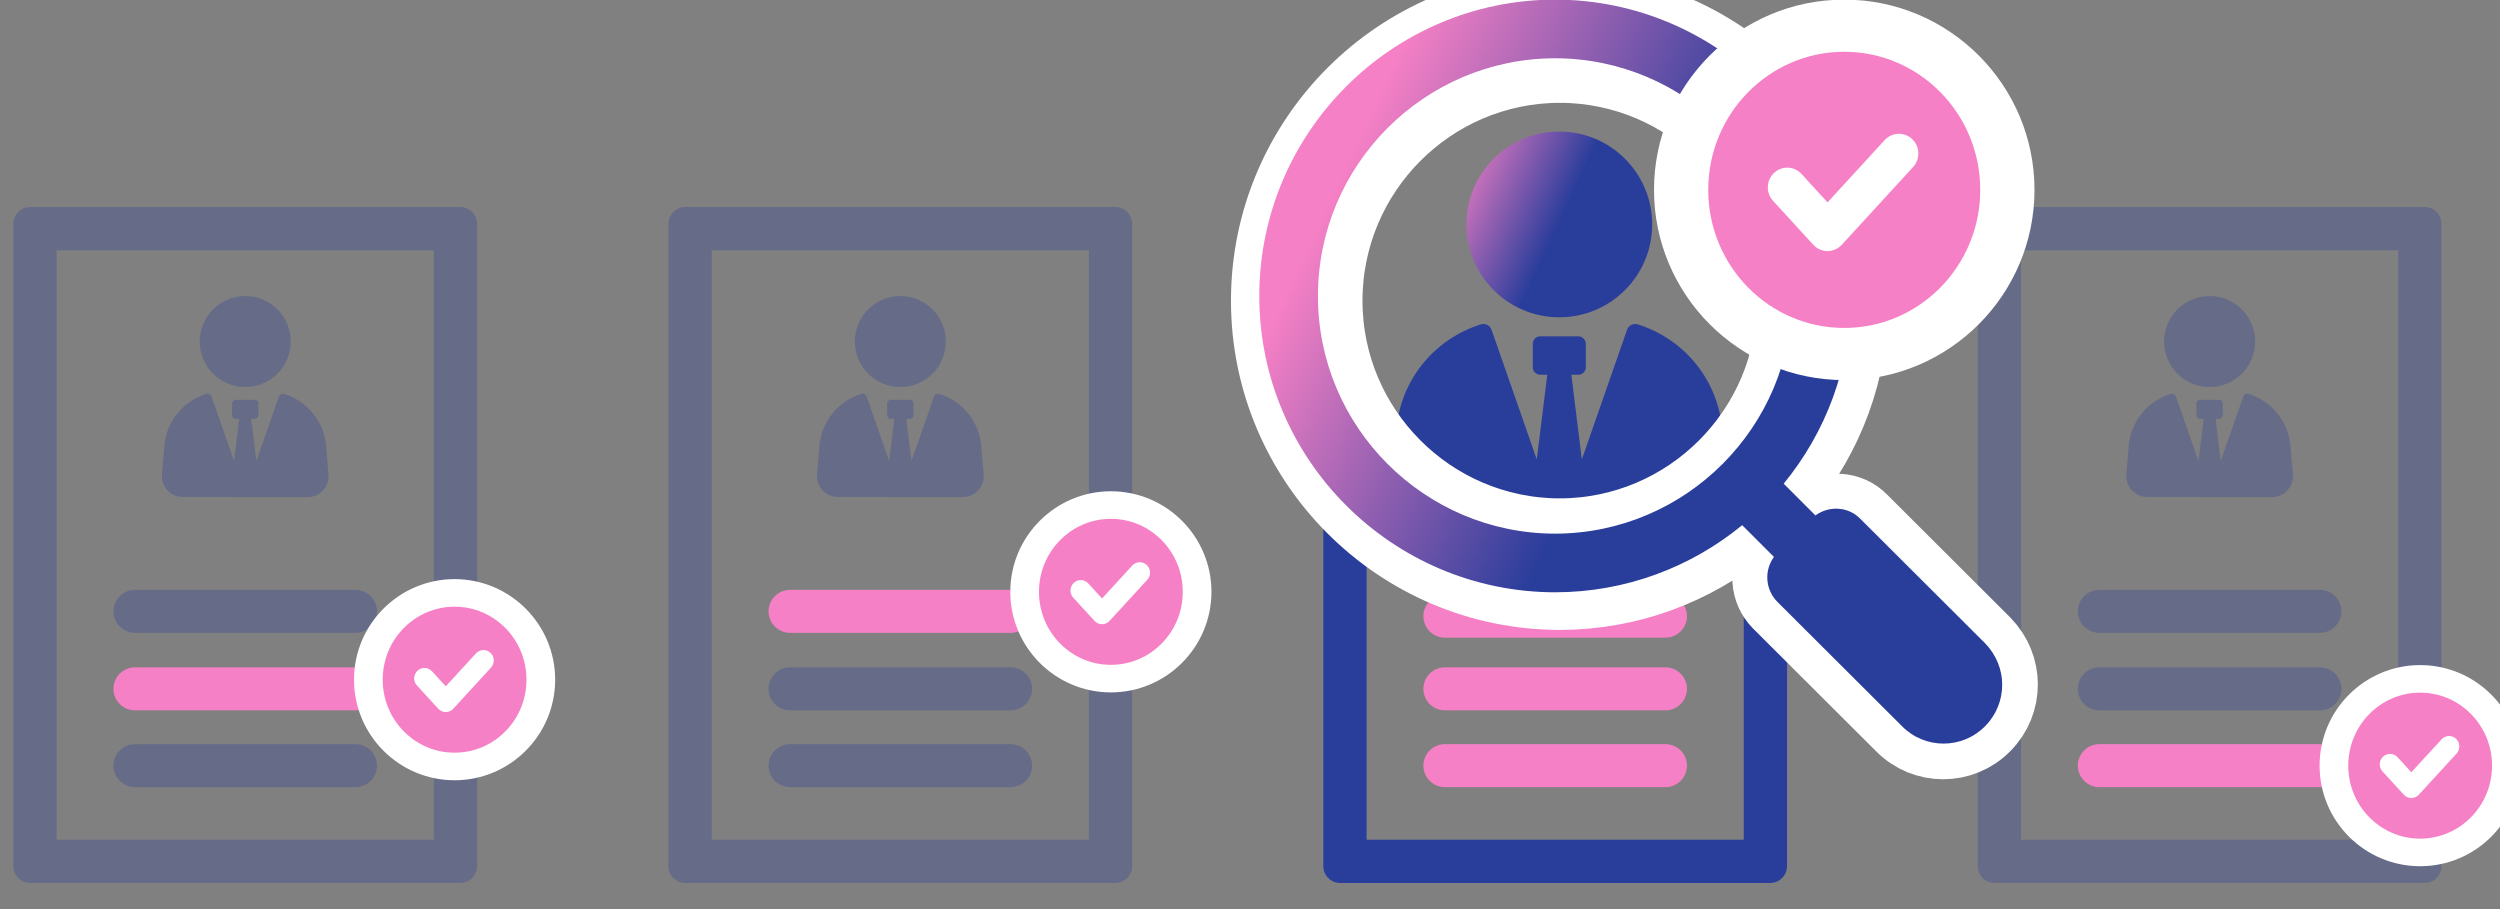 <?xml version="1.0" encoding="UTF-8" standalone="no"?>
<!-- Created with Inkscape (http://www.inkscape.org/) -->

<svg
   width="128.872mm"
   height="46.859mm"
   viewBox="0 0 128.872 46.859"
   version="1.1"
   id="svg5"
   xml:space="preserve"
   xmlns="http://www.w3.org/2000/svg"
   xmlns:svg="http://www.w3.org/2000/svg"><rect x="0" y="0" width="128.872" height="46.859" fill="#808080" stroke="none"/><defs
     id="defs2"><clipPath
       clipPathUnits="userSpaceOnUse"
       id="clipPath1809-1"><path
         d="m 2023.334,3300.369 c 0,-56.826 46.219,-103.088 103.028,-103.162 v 0 c 24.703,0.033 47.396,8.805 65.163,23.383 v 0 l 11.064,-11.067 c -3.457,-4.712 -3.038,-11.312 1.154,-15.606 v 0 l 43.466,-43.36 c 7.96,-8.066 20.947,-8.066 28.907,0 v 0 c 3.979,3.979 5.972,9.216 5.972,14.453 v 0 c 0,5.132 -1.993,10.369 -5.972,14.455 v 0 l -43.468,43.361 c -4.188,4.297 -10.894,4.607 -15.606,1.153 v 0 l -11.061,11.062 c 14.618,17.822 23.408,40.612 23.408,65.436 v 0 c 0,56.825 -46.219,103.086 -103.027,103.161 v 0 c -56.809,-0.075 -103.028,-46.336 -103.028,-103.269 m 20.424,0 c 0,45.621 37.003,82.767 82.604,82.844 v 0 0 c 45.6,-0.076 82.604,-37.225 82.604,-82.738 v 0 c 0,-45.621 -37.004,-82.769 -82.604,-82.845 v 0 0 c -45.601,0.076 -82.604,37.227 -82.604,82.74"
         id="path1807-0" /></clipPath><linearGradient
       x1="0"
       y1="0"
       x2="1"
       y2="0"
       gradientUnits="userSpaceOnUse"
       gradientTransform="matrix(311.873,-145.429,-145.429,-311.873,1996.775,3346.788)"
       spreadMethod="pad"
       id="linearGradient1825-9"><stop
         style="stop-opacity:1;stop-color:#f680c5"
         offset="0"
         id="stop1815-9" /><stop
         style="stop-opacity:1;stop-color:#f680c5"
         offset="0.15"
         id="stop1817-8" /><stop
         style="stop-opacity:1;stop-color:#293d9b"
         offset="0.5"
         id="stop1819-9" /><stop
         style="stop-opacity:1;stop-color:#293d9b"
         offset="0.537"
         id="stop1821-2" /><stop
         style="stop-opacity:1;stop-color:#293d9b"
         offset="1"
         id="stop1823-8" /></linearGradient><clipPath
       clipPathUnits="userSpaceOnUse"
       id="clipPath1835-7"><path
         d="M 6.827,6.827 H 2869.819 V 5704.465 H 6.827 Z"
         id="path1833-9" /></clipPath><clipPath
       clipPathUnits="userSpaceOnUse"
       id="clipPath1855-2"><path
         d="m 2095.482,3325.335 c 0,-17.864 14.481,-32.345 32.346,-32.345 v 0 c 17.864,0 32.345,14.481 32.345,32.345 v 0 c 0,17.864 -14.481,32.347 -32.345,32.347 v 0 c -17.865,0 -32.346,-14.483 -32.346,-32.347"
         id="path1853-7" /></clipPath><linearGradient
       x1="0"
       y1="0"
       x2="1"
       y2="0"
       gradientUnits="userSpaceOnUse"
       gradientTransform="matrix(77.916,-36.333,-36.333,-77.916,2088.87,3343.502)"
       spreadMethod="pad"
       id="linearGradient1869-5"><stop
         style="stop-opacity:1;stop-color:#f680c5"
         offset="0"
         id="stop1861-2" /><stop
         style="stop-opacity:1;stop-color:#293d9b"
         offset="0.5"
         id="stop1863-9" /><stop
         style="stop-opacity:1;stop-color:#293d9b"
         offset="0.537"
         id="stop1865-5" /><stop
         style="stop-opacity:1;stop-color:#293d9b"
         offset="1"
         id="stop1867-8" /></linearGradient><clipPath
       clipPathUnits="userSpaceOnUse"
       id="clipPath1481-7"><path
         d="M 6.827,6.827 H 2869.819 V 5704.465 H 6.827 Z"
         id="path1479-1" /></clipPath><clipPath
       clipPathUnits="userSpaceOnUse"
       id="clipPath1493-0"><path
         d="m 1623.23,3199.05 h 93.8 v -16.97 h -93.8 z"
         id="path1491-5" /></clipPath><clipPath
       clipPathUnits="userSpaceOnUse"
       id="clipPath1513-6"><path
         d="m 1623.23,3145.32 h 93.8 v -16.97 h -93.8 z"
         id="path1511-3" /></clipPath><clipPath
       clipPathUnits="userSpaceOnUse"
       id="clipPath1529-3"><path
         d="m 1640.09,3267.39 h 60.08 v -38.03 h -60.08 z"
         id="path1527-9" /></clipPath><clipPath
       clipPathUnits="userSpaceOnUse"
       id="clipPath1545-2"><path
         d="m 1653.28,3301.4 h 33.7 v -33.7 h -33.7 z"
         id="path1543-5" /></clipPath><clipPath
       clipPathUnits="userSpaceOnUse"
       id="clipPath1561-5"><path
         d="m 1588.37,3332.41 h 163.52 v -237.45 h -163.52 z"
         id="path1559-1" /></clipPath><clipPath
       clipPathUnits="userSpaceOnUse"
       id="clipPath1593-7"><path
         d="m 1851.41,3172.07 h 93.79 v -16.97 h -93.79 z"
         id="path1591-8" /></clipPath><clipPath
       clipPathUnits="userSpaceOnUse"
       id="clipPath1609-2"><path
         d="m 1851.41,3145.32 h 93.79 v -16.97 h -93.79 z"
         id="path1607-0" /></clipPath><clipPath
       clipPathUnits="userSpaceOnUse"
       id="clipPath1625-6"><path
         d="m 1868.27,3267.39 h 60.07 v -38.03 h -60.07 z"
         id="path1623-2" /></clipPath><clipPath
       clipPathUnits="userSpaceOnUse"
       id="clipPath1641-6"><path
         d="m 1881.46,3301.4 h 33.7 v -33.7 h -33.7 z"
         id="path1639-0" /></clipPath><clipPath
       clipPathUnits="userSpaceOnUse"
       id="clipPath1657-4"><path
         d="m 1816.55,3332.41 h 163.51 v -237.45 h -163.51 z"
         id="path1655-6" /></clipPath><clipPath
       clipPathUnits="userSpaceOnUse"
       id="clipPath1685-1"><path
         d="m 2307.43,3199.05 h 93.8 v -16.97 h -93.8 z"
         id="path1683-7" /></clipPath><clipPath
       clipPathUnits="userSpaceOnUse"
       id="clipPath1701-9"><path
         d="m 2307.43,3172.07 h 93.8 v -16.97 h -93.8 z"
         id="path1699-8" /></clipPath><clipPath
       clipPathUnits="userSpaceOnUse"
       id="clipPath1721-0"><path
         d="m 2324.29,3267.39 h 60.08 v -38.03 h -60.08 z"
         id="path1719-2" /></clipPath><clipPath
       clipPathUnits="userSpaceOnUse"
       id="clipPath1737-5"><path
         d="m 2337.48,3301.4 h 33.7 v -33.7 h -33.7 z"
         id="path1735-8" /></clipPath><clipPath
       clipPathUnits="userSpaceOnUse"
       id="clipPath1753-1"><path
         d="m 2272.57,3332.41 h 163.52 v -237.45 h -163.52 z"
         id="path1751-1" /></clipPath></defs><g
     id="g1475-4"
     transform="matrix(0.148,0,0,-0.148,-234.538,503.719)"><g
       id="g1477-3"
       clip-path="url(#clipPath1481-7)"><g
         id="g1487-9"><g
           id="g1489-1" /><g
           id="g1501-3"><g
             clip-path="url(#clipPath1493-0)"
             opacity="0.3"
             id="g1499-1"><g
               transform="translate(1631.717,3183.084)"
               id="g1497-1"><path
                 d="m 0,0 h 76.827 c 4.133,0 7.486,3.352 7.486,7.485 0,4.133 -3.353,7.485 -7.486,7.485 H 0 c -4.133,0 -7.486,-3.352 -7.486,-7.485 C -7.486,3.352 -4.133,0 0,0"
                 style="fill:#293d9b;fill-opacity:1;fill-rule:nonzero;stroke:none"
                 id="path1495-5" /></g></g></g></g><g
         id="g1503-5"
         transform="translate(1631.717,3156.095)"><path
           d="m 0,0 h 76.827 c 4.133,0 7.486,3.351 7.486,7.485 0,4.133 -3.353,7.485 -7.486,7.485 H 0 c -4.133,0 -7.486,-3.352 -7.486,-7.485 C -7.486,3.351 -4.133,0 0,0"
           style="fill:#f680c5;fill-opacity:1;fill-rule:nonzero;stroke:none"
           id="path1505-4" /></g><g
         id="g1507-8"><g
           id="g1509-7" /><g
           id="g1521-6"><g
             clip-path="url(#clipPath1513-6)"
             opacity="0.3"
             id="g1519-3"><g
               transform="translate(1631.717,3129.345)"
               id="g1517-4"><path
                 d="m 0,0 h 76.827 c 4.133,0 7.486,3.351 7.486,7.485 0,4.133 -3.353,7.485 -7.486,7.485 H 0 c -4.133,0 -7.486,-3.352 -7.486,-7.485 C -7.486,3.351 -4.133,0 0,0"
                 style="fill:#293d9b;fill-opacity:1;fill-rule:nonzero;stroke:none"
                 id="path1515-9" /></g></g></g></g><g
         id="g1523-9"><g
           id="g1525-8" /><g
           id="g1537-2"><g
             clip-path="url(#clipPath1529-3)"
             opacity="0.3"
             id="g1535-2"><g
               transform="translate(1642.017,3248.91)"
               id="g1533-2"><path
                 d="m 0,0 -0.898,-10.586 c -0.362,-4.255 2.993,-7.912 7.266,-7.916 l 43.474,-0.044 c 4.279,-0.004 7.644,3.655 7.283,7.918 l -0.903,10.622 c -1.008,8.367 -6.883,15.027 -14.57,17.421 -0.756,0.237 -1.562,-0.209 -1.824,-0.956 l -7.835,-22.422 -1.8,14.657 h 1.197 c 0.725,0 1.31,0.586 1.31,1.31 v 4.029 c 0,0.722 -0.585,1.306 -1.308,1.306 h -6.566 c -0.721,0 -1.306,-0.584 -1.306,-1.306 v -4.029 c 0,-0.724 0.584,-1.31 1.306,-1.31 h 1.196 c 0.002,0 -1.798,-14.655 -1.798,-14.655 l -7.834,22.42 c -0.26,0.747 -1.067,1.193 -1.825,0.956 C 6.883,15.023 1.009,8.365 0,0"
                 style="fill:#293d9b;fill-opacity:1;fill-rule:nonzero;stroke:none"
                 id="path1531-7" /></g></g></g></g><g
         id="g1539-6"><g
           id="g1541-3" /><g
           id="g1553-5"><g
             clip-path="url(#clipPath1545-2)"
             opacity="0.3"
             id="g1551-8"><g
               transform="translate(1670.132,3268.701)"
               id="g1549-7"><path
                 d="m 0,0 c 8.754,0 15.849,7.093 15.849,15.846 0,8.755 -7.095,15.852 -15.849,15.852 -8.756,0 -15.852,-7.097 -15.852,-15.852 C -15.852,7.093 -8.756,0 0,0"
                 style="fill:#293d9b;fill-opacity:1;fill-rule:nonzero;stroke:none"
                 id="path1547-4" /></g></g></g></g><g
         id="g1555-9"><g
           id="g1557-6" /><g
           id="g1569-8"><g
             clip-path="url(#clipPath1561-5)"
             opacity="0.3"
             id="g1567-6"><g
               transform="translate(1750.888,3101.846)"
               id="g1565-8"><path
                 d="m 0,0 v 223.677 c 0,3.25 -2.634,5.883 -5.883,5.883 h -149.748 c -3.249,0 -5.883,-2.633 -5.883,-5.883 V 0 c 0,-3.25 2.634,-5.883 5.883,-5.883 H -5.883 C -2.634,-5.883 0,-3.25 0,0 M -15.073,9.188 H -146.441 V 214.487 H -15.073 V 109.43 27.577 Z"
                 style="fill:#293d9b;fill-opacity:1;fill-rule:nonzero;stroke:none"
                 id="path1563-2" /></g></g></g></g><g
         id="g1571-6"
         transform="translate(1743.051,3136.24)"><path
           d="M 0,0 C 16.833,0 30.529,13.695 30.529,30.529 30.529,47.361 16.833,61.057 0,61.057 -16.833,61.057 -30.529,47.361 -30.529,30.529 -30.529,13.695 -16.833,0 0,0"
           style="fill:#ffffff;fill-opacity:1;fill-rule:nonzero;stroke:none"
           id="path1573-6" /></g><g
         id="g1575-3"
         transform="translate(1743.051,3136.24)"><path
           d="M 0,0 C 16.833,0 30.529,13.695 30.529,30.529 30.529,47.361 16.833,61.057 0,61.057 -16.833,61.057 -30.529,47.361 -30.529,30.529 -30.529,13.695 -16.833,0 0,0 Z"
           style="fill:none;stroke:#ffffff;stroke-width:9;stroke-linecap:butt;stroke-linejoin:miter;stroke-miterlimit:4;stroke-dasharray:none;stroke-opacity:1"
           id="path1577-4" /></g><g
         id="g1579-1"
         transform="translate(1768.092,3166.77)"><path
           d="m 0,0 c 0,14.042 -11.211,25.426 -25.041,25.426 -13.83,0 -25.041,-11.384 -25.041,-25.426 0,-14.043 11.211,-25.427 25.041,-25.427 C -11.211,-25.427 0,-14.043 0,0 m -28.115,-11.274 c -0.993,0 -1.943,0.42 -2.621,1.158 l -7.417,8.093 c -1.346,1.469 -1.265,3.768 0.181,5.136 1.451,1.363 3.713,1.287 5.062,-0.186 l 4.795,-5.233 10.521,11.47 c 1.343,1.469 3.618,1.546 5.058,0.184 1.447,-1.369 1.527,-3.669 0.177,-5.138 l -13.138,-14.327 c -0.674,-0.738 -1.626,-1.157 -2.618,-1.157"
           style="fill:#f680c5;fill-opacity:1;fill-rule:nonzero;stroke:none"
           id="path1581-2" /></g><g
         id="g1583-3"
         transform="translate(1859.892,3183.084)"><path
           d="m 0,0 h 76.827 c 4.133,0 7.486,3.352 7.486,7.485 0,4.133 -3.353,7.485 -7.486,7.485 H 0 c -4.133,0 -7.486,-3.352 -7.486,-7.485 C -7.486,3.352 -4.133,0 0,0"
           style="fill:#f680c5;fill-opacity:1;fill-rule:nonzero;stroke:none"
           id="path1585-9" /></g><g
         id="g1587-2"><g
           id="g1589-4" /><g
           id="g1601-5"><g
             clip-path="url(#clipPath1593-7)"
             opacity="0.3"
             id="g1599-7"><g
               transform="translate(1859.892,3156.095)"
               id="g1597-4"><path
                 d="m 0,0 h 76.827 c 4.133,0 7.486,3.351 7.486,7.485 0,4.133 -3.353,7.485 -7.486,7.485 H 0 c -4.133,0 -7.486,-3.352 -7.486,-7.485 C -7.486,3.351 -4.133,0 0,0"
                 style="fill:#293d9b;fill-opacity:1;fill-rule:nonzero;stroke:none"
                 id="path1595-3" /></g></g></g></g><g
         id="g1603-8"><g
           id="g1605-3" /><g
           id="g1617-5"><g
             clip-path="url(#clipPath1609-2)"
             opacity="0.3"
             id="g1615-4"><g
               transform="translate(1859.892,3129.345)"
               id="g1613-2"><path
                 d="m 0,0 h 76.827 c 4.133,0 7.486,3.351 7.486,7.485 0,4.133 -3.353,7.485 -7.486,7.485 H 0 c -4.133,0 -7.486,-3.352 -7.486,-7.485 C -7.486,3.351 -4.133,0 0,0"
                 style="fill:#293d9b;fill-opacity:1;fill-rule:nonzero;stroke:none"
                 id="path1611-1" /></g></g></g></g><g
         id="g1619-1"><g
           id="g1621-4" /><g
           id="g1633-6"><g
             clip-path="url(#clipPath1625-6)"
             opacity="0.3"
             id="g1631-6"><g
               transform="translate(1870.192,3248.91)"
               id="g1629-1"><path
                 d="m 0,0 -0.898,-10.586 c -0.362,-4.255 2.993,-7.912 7.266,-7.916 l 43.474,-0.044 c 4.279,-0.004 7.644,3.655 7.283,7.918 l -0.903,10.622 c -1.008,8.367 -6.883,15.027 -14.57,17.421 -0.756,0.237 -1.562,-0.209 -1.824,-0.956 l -7.835,-22.422 -1.8,14.657 h 1.197 c 0.725,0 1.31,0.586 1.31,1.31 v 4.029 c 0,0.722 -0.585,1.306 -1.308,1.306 h -6.566 c -0.721,0 -1.306,-0.584 -1.306,-1.306 v -4.029 c 0,-0.724 0.584,-1.31 1.306,-1.31 h 1.196 c 0.002,0 -1.798,-14.655 -1.798,-14.655 l -7.834,22.42 c -0.26,0.747 -1.067,1.193 -1.825,0.956 C 6.883,15.023 1.009,8.365 0,0"
                 style="fill:#293d9b;fill-opacity:1;fill-rule:nonzero;stroke:none"
                 id="path1627-4" /></g></g></g></g><g
         id="g1635-8"><g
           id="g1637-6" /><g
           id="g1649-9"><g
             clip-path="url(#clipPath1641-6)"
             opacity="0.3"
             id="g1647-1"><g
               transform="translate(1898.307,3268.701)"
               id="g1645-4"><path
                 d="m 0,0 c 8.754,0 15.849,7.093 15.849,15.846 0,8.755 -7.095,15.852 -15.849,15.852 -8.756,0 -15.852,-7.097 -15.852,-15.852 C -15.852,7.093 -8.756,0 0,0"
                 style="fill:#293d9b;fill-opacity:1;fill-rule:nonzero;stroke:none"
                 id="path1643-8" /></g></g></g></g><g
         id="g1651-4"><g
           id="g1653-2" /><g
           id="g1665-2"><g
             clip-path="url(#clipPath1657-4)"
             opacity="0.3"
             id="g1663-3"><g
               transform="translate(1979.063,3101.846)"
               id="g1661-2"><path
                 d="m 0,0 v 223.677 c 0,3.25 -2.634,5.883 -5.883,5.883 h -149.748 c -3.249,0 -5.883,-2.633 -5.883,-5.883 V 0 c 0,-3.25 2.634,-5.883 5.883,-5.883 H -5.883 C -2.634,-5.883 0,-3.25 0,0 M -15.073,9.188 H -146.441 V 214.487 H -15.073 V 109.43 27.577 Z"
                 style="fill:#293d9b;fill-opacity:1;fill-rule:nonzero;stroke:none"
                 id="path1659-9" /></g></g></g></g><g
         id="g1667-2"
         transform="translate(1971.637,3166.84)"><path
           d="M 0,0 C 16.833,0 30.529,13.695 30.529,30.529 30.529,47.361 16.833,61.057 0,61.057 -16.833,61.057 -30.529,47.361 -30.529,30.529 -30.529,13.695 -16.833,0 0,0"
           style="fill:#ffffff;fill-opacity:1;fill-rule:nonzero;stroke:none"
           id="path1669-9" /></g><g
         id="g1671-9"
         transform="translate(1971.637,3166.84)"><path
           d="M 0,0 C 16.833,0 30.529,13.695 30.529,30.529 30.529,47.361 16.833,61.057 0,61.057 -16.833,61.057 -30.529,47.361 -30.529,30.529 -30.529,13.695 -16.833,0 0,0 Z"
           style="fill:none;stroke:#ffffff;stroke-width:9;stroke-linecap:butt;stroke-linejoin:miter;stroke-miterlimit:4;stroke-dasharray:none;stroke-opacity:1"
           id="path1673-9" /></g><g
         id="g1675-6"
         transform="translate(1996.678,3197.368)"><path
           d="m 0,0 c 0,14.042 -11.211,25.426 -25.041,25.426 -13.83,0 -25.041,-11.384 -25.041,-25.426 0,-14.043 11.211,-25.427 25.041,-25.427 C -11.211,-25.427 0,-14.043 0,0 m -28.115,-11.274 c -0.993,0 -1.943,0.42 -2.621,1.158 l -7.417,8.093 c -1.346,1.469 -1.265,3.768 0.181,5.136 1.451,1.363 3.713,1.287 5.062,-0.186 l 4.795,-5.233 10.521,11.47 c 1.343,1.469 3.618,1.546 5.058,0.184 1.447,-1.369 1.527,-3.669 0.177,-5.138 l -13.138,-14.327 c -0.674,-0.738 -1.626,-1.157 -2.618,-1.157"
           style="fill:#f680c5;fill-opacity:1;fill-rule:nonzero;stroke:none"
           id="path1677-5" /></g><g
         id="g1679-7"><g
           id="g1681-7" /><g
           id="g1693-0"><g
             clip-path="url(#clipPath1685-1)"
             opacity="0.3"
             id="g1691-4"><g
               transform="translate(2315.916,3183.084)"
               id="g1689-6"><path
                 d="m 0,0 h 76.827 c 4.133,0 7.486,3.352 7.486,7.485 0,4.133 -3.353,7.485 -7.486,7.485 H 0 c -4.133,0 -7.486,-3.352 -7.486,-7.485 C -7.486,3.352 -4.133,0 0,0"
                 style="fill:#293d9b;fill-opacity:1;fill-rule:nonzero;stroke:none"
                 id="path1687-6" /></g></g></g></g><g
         id="g1695-2"><g
           id="g1697-8" /><g
           id="g1709-9"><g
             clip-path="url(#clipPath1701-9)"
             opacity="0.3"
             id="g1707-9"><g
               transform="translate(2315.916,3156.095)"
               id="g1705-3"><path
                 d="m 0,0 h 76.827 c 4.133,0 7.486,3.351 7.486,7.485 0,4.133 -3.353,7.485 -7.486,7.485 H 0 c -4.133,0 -7.486,-3.352 -7.486,-7.485 C -7.486,3.351 -4.133,0 0,0"
                 style="fill:#293d9b;fill-opacity:1;fill-rule:nonzero;stroke:none"
                 id="path1703-9" /></g></g></g></g><g
         id="g1711-0"
         transform="translate(2315.916,3129.345)"><path
           d="m 0,0 h 76.827 c 4.133,0 7.486,3.351 7.486,7.485 0,4.133 -3.353,7.485 -7.486,7.485 H 0 c -4.133,0 -7.486,-3.352 -7.486,-7.485 C -7.486,3.351 -4.133,0 0,0"
           style="fill:#f680c5;fill-opacity:1;fill-rule:nonzero;stroke:none"
           id="path1713-4" /></g><g
         id="g1715-5"><g
           id="g1717-6" /><g
           id="g1729-6"><g
             clip-path="url(#clipPath1721-0)"
             opacity="0.3"
             id="g1727-6"><g
               transform="translate(2326.216,3248.91)"
               id="g1725-5"><path
                 d="m 0,0 -0.897,-10.586 c -0.363,-4.255 2.992,-7.912 7.266,-7.916 l 43.473,-0.044 c 4.28,-0.004 7.644,3.655 7.283,7.918 L 56.222,-0.006 C 55.214,8.361 49.339,15.021 41.652,17.415 40.896,17.652 40.09,17.206 39.828,16.459 L 31.994,-5.963 30.193,8.694 h 1.197 c 0.725,0 1.31,0.586 1.31,1.31 v 4.029 c 0,0.722 -0.585,1.306 -1.308,1.306 h -6.565 c -0.722,0 -1.307,-0.584 -1.307,-1.306 v -4.029 c 0,-0.724 0.584,-1.31 1.307,-1.31 h 1.195 c 0.002,0 -1.797,-14.655 -1.797,-14.655 l -7.834,22.42 C 16.13,17.206 15.323,17.652 14.565,17.415 6.883,15.023 1.009,8.365 0,0"
                 style="fill:#293d9b;fill-opacity:1;fill-rule:nonzero;stroke:none"
                 id="path1723-2" /></g></g></g></g><g
         id="g1731-8"><g
           id="g1733-7" /><g
           id="g1745-4"><g
             clip-path="url(#clipPath1737-5)"
             opacity="0.3"
             id="g1743-9"><g
               transform="translate(2354.331,3268.701)"
               id="g1741-7"><path
                 d="m 0,0 c 8.754,0 15.849,7.093 15.849,15.846 0,8.755 -7.095,15.852 -15.849,15.852 -8.756,0 -15.852,-7.097 -15.852,-15.852 C -15.852,7.093 -8.756,0 0,0"
                 style="fill:#293d9b;fill-opacity:1;fill-rule:nonzero;stroke:none"
                 id="path1739-8" /></g></g></g></g><g
         id="g1747-0"><g
           id="g1749-5" /><g
           id="g1761-0"><g
             clip-path="url(#clipPath1753-1)"
             opacity="0.3"
             id="g1759-7"><g
               transform="translate(2435.086,3101.846)"
               id="g1757-3"><path
                 d="m 0,0 v 223.677 c 0,3.25 -2.634,5.883 -5.883,5.883 h -149.748 c -3.249,0 -5.883,-2.633 -5.883,-5.883 V 0 c 0,-3.25 2.634,-5.883 5.883,-5.883 H -5.883 C -2.634,-5.883 0,-3.25 0,0 M -15.073,9.188 H -146.441 V 214.487 H -15.073 V 109.43 27.577 Z"
                 style="fill:#293d9b;fill-opacity:1;fill-rule:nonzero;stroke:none"
                 id="path1755-3" /></g></g></g></g><g
         id="g1763-4"
         transform="translate(2427.66,3106.301)"><path
           d="M 0,0 C 16.833,0 30.528,13.695 30.528,30.529 30.528,47.361 16.833,61.057 0,61.057 -16.833,61.057 -30.529,47.361 -30.529,30.529 -30.529,13.695 -16.833,0 0,0"
           style="fill:#ffffff;fill-opacity:1;fill-rule:nonzero;stroke:none"
           id="path1765-6" /></g><g
         id="g1767-6"
         transform="translate(2427.66,3106.301)"><path
           d="M 0,0 C 16.833,0 30.528,13.695 30.528,30.529 30.528,47.361 16.833,61.057 0,61.057 -16.833,61.057 -30.529,47.361 -30.529,30.529 -30.529,13.695 -16.833,0 0,0 Z"
           style="fill:none;stroke:#ffffff;stroke-width:9;stroke-linecap:butt;stroke-linejoin:miter;stroke-miterlimit:4;stroke-dasharray:none;stroke-opacity:1"
           id="path1769-2" /></g><g
         id="g1771-0"
         transform="translate(2452.701,3136.831)"><path
           d="m 0,0 c 0,14.042 -11.211,25.426 -25.04,25.426 -13.831,0 -25.042,-11.384 -25.042,-25.426 0,-14.043 11.211,-25.427 25.042,-25.427 C -11.211,-25.427 0,-14.043 0,0 m -28.115,-11.274 c -0.993,0 -1.943,0.42 -2.621,1.158 l -7.417,8.093 c -1.346,1.469 -1.265,3.768 0.181,5.136 1.451,1.363 3.713,1.287 5.062,-0.186 l 4.795,-5.233 10.521,11.47 c 1.343,1.469 3.618,1.546 5.058,0.184 1.447,-1.369 1.527,-3.669 0.177,-5.138 l -13.138,-14.327 c -0.674,-0.738 -1.626,-1.157 -2.618,-1.157"
           style="fill:#f680c5;fill-opacity:1;fill-rule:nonzero;stroke:none"
           id="path1773-4" /></g><g
         id="g1775-5"
         transform="translate(2087.974,3156.095)"><path
           d="m 0,0 h 76.827 c 4.133,0 7.486,3.351 7.486,7.485 0,4.133 -3.353,7.485 -7.486,7.485 H 0 c -4.133,0 -7.486,-3.352 -7.486,-7.485 C -7.486,3.351 -4.133,0 0,0"
           style="fill:#f680c5;fill-opacity:1;fill-rule:nonzero;stroke:none"
           id="path1777-6" /></g><g
         id="g1779-5"
         transform="translate(2087.974,3181.406)"><path
           d="m 0,0 h 76.827 c 4.133,0 7.486,3.352 7.486,7.485 0,4.133 -3.353,7.485 -7.486,7.485 H 0 c -4.133,0 -7.486,-3.352 -7.486,-7.485 C -7.486,3.352 -4.133,0 0,0"
           style="fill:#f680c5;fill-opacity:1;fill-rule:nonzero;stroke:none"
           id="path1781-3" /></g><g
         id="g1783-6"
         transform="translate(2087.974,3129.345)"><path
           d="m 0,0 h 76.827 c 4.133,0 7.486,3.351 7.486,7.485 0,4.133 -3.353,7.485 -7.486,7.485 H 0 c -4.133,0 -7.486,-3.352 -7.486,-7.485 C -7.486,3.351 -4.133,0 0,0"
           style="fill:#f680c5;fill-opacity:1;fill-rule:nonzero;stroke:none"
           id="path1785-1" /></g><g
         id="g1787-6"
         transform="translate(2045.63,3257.846)"><path
           d="m 0,0 v -156 c 0,-3.25 2.634,-5.883 5.883,-5.883 h 149.748 c 3.249,0 5.883,2.633 5.883,5.883 V 0 h -15.073 v -46.57 -81.853 -18.389 H 15.073 V 0 Z"
           style="fill:#293d9b;fill-opacity:1;fill-rule:nonzero;stroke:none"
           id="path1789-4" /></g><g
         id="g1791-8"
         transform="translate(2187.554,3227.161)"><path
           d="m 0,0 -2.096,17.172 c -0.272,3.727 -0.609,7.523 -1.05,11.175 -2.092,16.912 -13.862,30.207 -29.337,35.047 -1.526,0.436 -3.139,-0.436 -3.662,-1.962 L -51.88,16.314 -55.541,45.827 h 2.44 c 1.438,0 2.615,1.176 2.615,2.614 v 8.108 c 0,1.463 -1.196,2.66 -2.659,2.66 h -13.207 c -1.445,0 -2.616,-1.171 -2.616,-2.616 v -8.152 c 0,-1.438 1.177,-2.614 2.616,-2.614 h 2.44 l -3.661,-29.513 -15.736,45.118 c -0.523,1.526 -2.136,2.398 -3.662,1.962 -15.476,-4.84 -27.245,-18.135 -29.337,-35.047 -0.44,-3.647 -0.777,-7.437 -1.048,-11.158 L -119.454,0 c -0.472,-4.44 2.378,-8.556 6.652,-9.507 6.181,-1.269 12.517,-2.22 18.856,-3.009 l 0.672,-11.694 h 67.124 l 0.645,11.694 c 6.494,0.789 12.83,1.74 18.852,3.009 C -2.375,-8.556 0.476,-4.44 0,0"
           style="fill:#293d9b;fill-opacity:1;fill-rule:nonzero;stroke:none"
           id="path1793-0" /></g><g
         id="g1795-7"
         transform="translate(2275.788,3150.885)"><path
           d="M 0,0 C 3.927,3.927 5.893,9.096 5.893,14.265 5.893,19.331 3.927,24.5 0,28.533 l -42.903,42.798 c -4.134,4.24 -10.752,4.548 -15.404,1.138 l -10.918,10.918 c 14.429,17.591 23.105,40.086 23.105,64.586 0,56.089 -45.618,101.749 -101.688,101.824 -56.07,-0.075 -101.688,-45.735 -101.688,-101.93 0,-56.088 45.618,-101.748 101.688,-101.823 24.381,0.032 46.78,8.691 64.317,23.08 l 10.92,-10.923 C -75.984,53.55 -75.57,47.036 -71.433,42.798 L -28.532,0 C -20.676,-7.96 -7.857,-7.96 0,0 m -147.808,66.205 v -0.003 c -45.008,0.075 -81.53,36.743 -81.53,81.665 0,45.029 36.522,81.694 81.53,81.769 v 0.002 c 45.008,-0.075 81.53,-36.742 81.53,-81.665 0,-45.028 -36.522,-81.693 -81.53,-81.768"
           style="fill:#ffffff;fill-opacity:1;fill-rule:nonzero;stroke:none"
           id="path1797-9" /></g><g
         id="g1799-1"
         transform="translate(2275.788,3150.885)"><path
           d="M 0,0 C 3.927,3.927 5.893,9.096 5.893,14.265 5.893,19.331 3.927,24.5 0,28.533 l -42.903,42.798 c -4.134,4.24 -10.752,4.548 -15.404,1.138 l -10.918,10.918 c 14.429,17.591 23.105,40.086 23.105,64.586 0,56.089 -45.618,101.749 -101.688,101.824 -56.07,-0.075 -101.688,-45.735 -101.688,-101.93 0,-56.088 45.618,-101.748 101.688,-101.823 24.381,0.032 46.78,8.691 64.317,23.08 l 10.92,-10.923 C -75.984,53.55 -75.57,47.036 -71.433,42.798 L -28.532,0 C -20.676,-7.96 -7.857,-7.96 0,0 Z m -147.808,66.205 v -0.003 c -45.008,0.075 -81.53,36.743 -81.53,81.665 0,45.029 36.522,81.694 81.53,81.769 v 0.002 c 45.008,-0.075 81.53,-36.742 81.53,-81.665 0,-45.028 -36.522,-81.693 -81.53,-81.768 z"
           style="fill:none;stroke:#ffffff;stroke-width:25.65;stroke-linecap:butt;stroke-linejoin:miter;stroke-miterlimit:10;stroke-dasharray:none;stroke-opacity:1"
           id="path1801-4" /></g></g></g><g
     id="g1803-1"
     transform="matrix(0.148,0,0,-0.148,-234.538,503.719)"
     style="display:inline"><g
       id="g1805-6"
       clip-path="url(#clipPath1809-1)"><g
         id="g1811-7"><g
           id="g1813-3"><path
             d="m 2023.334,3300.369 c 0,-56.826 46.219,-103.088 103.028,-103.162 v 0 c 24.703,0.033 47.396,8.805 65.163,23.383 v 0 l 11.064,-11.067 c -3.457,-4.712 -3.038,-11.312 1.154,-15.606 v 0 l 43.466,-43.36 c 7.96,-8.066 20.947,-8.066 28.907,0 v 0 c 3.979,3.979 5.972,9.216 5.972,14.453 v 0 c 0,5.132 -1.993,10.369 -5.972,14.455 v 0 l -43.468,43.361 c -4.188,4.297 -10.894,4.607 -15.606,1.153 v 0 l -11.061,11.062 c 14.618,17.822 23.408,40.612 23.408,65.436 v 0 c 0,56.825 -46.219,103.086 -103.027,103.161 v 0 c -56.809,-0.075 -103.028,-46.336 -103.028,-103.269 m 20.424,0 c 0,45.621 37.003,82.767 82.604,82.844 v 0 0 c 45.6,-0.076 82.604,-37.225 82.604,-82.738 v 0 c 0,-45.621 -37.004,-82.769 -82.604,-82.845 v 0 0 c -45.601,0.076 -82.604,37.227 -82.604,82.74"
             style="fill:url(#linearGradient1825-9);stroke:none"
             id="path1827-0" /></g></g></g></g><g
     id="g1829-2"
     transform="matrix(0.148,0,0,-0.148,-234.538,503.719)"
     style="display:inline"><g
       id="g1831-1"
       clip-path="url(#clipPath1835-7)"><g
         id="g1837-0"
         transform="translate(2227.072,3275.619)"><path
           d="m 0,0 c 34.055,0 61.761,27.705 61.761,61.76 0,34.054 -27.706,61.76 -61.761,61.76 -34.055,0 -61.761,-27.706 -61.761,-61.76 C -61.761,27.705 -34.055,0 0,0"
           style="fill:#ffffff;fill-opacity:1;fill-rule:nonzero;stroke:none"
           id="path1839-7" /></g><g
         id="g1841-0"
         transform="translate(2227.072,3275.619)"><path
           d="m 0,0 c 34.055,0 61.761,27.705 61.761,61.76 0,34.054 -27.706,61.76 -61.761,61.76 -34.055,0 -61.761,-27.706 -61.761,-61.76 C -61.761,27.705 -34.055,0 0,0 Z"
           style="fill:none;stroke:#ffffff;stroke-width:9;stroke-linecap:butt;stroke-linejoin:miter;stroke-miterlimit:4;stroke-dasharray:none;stroke-opacity:1"
           id="path1843-6" /></g><g
         id="g1845-0"
         transform="translate(2274.44,3337.379)"><path
           d="m 0,0 c 0,26.563 -21.207,48.096 -47.367,48.096 -26.163,0 -47.37,-21.533 -47.37,-48.096 0,-26.565 21.207,-48.098 47.37,-48.098 C -21.207,-48.098 0,-26.565 0,0 m -53.182,-21.327 c -1.879,0 -3.677,0.795 -4.959,2.192 l -14.03,15.307 c -2.547,2.78 -2.393,7.13 0.342,9.716 2.745,2.579 7.023,2.435 9.575,-0.35 l 9.072,-9.9 19.901,21.698 c 2.54,2.777 6.844,2.924 9.567,0.347 2.738,-2.589 2.89,-6.94 0.336,-9.72 l -24.853,-27.1 c -1.274,-1.397 -3.075,-2.19 -4.951,-2.19"
           style="fill:#f680c5;fill-opacity:1;fill-rule:nonzero;stroke:none"
           id="path1847-0" /></g></g></g><g
     id="g1849-8"
     transform="matrix(0.148,0,0,-0.148,-234.538,503.719)"><g
       id="g1851-1"
       clip-path="url(#clipPath1855-2)"><g
         id="g1857-3"><g
           id="g1859-2"><path
             d="m 2095.482,3325.335 c 0,-17.864 14.481,-32.345 32.346,-32.345 v 0 c 17.864,0 32.345,14.481 32.345,32.345 v 0 c 0,17.864 -14.481,32.347 -32.345,32.347 v 0 c -17.865,0 -32.346,-14.483 -32.346,-32.347"
             style="fill:url(#linearGradient1869-5);stroke:none"
             id="path1871-9" /></g></g></g></g></svg>
